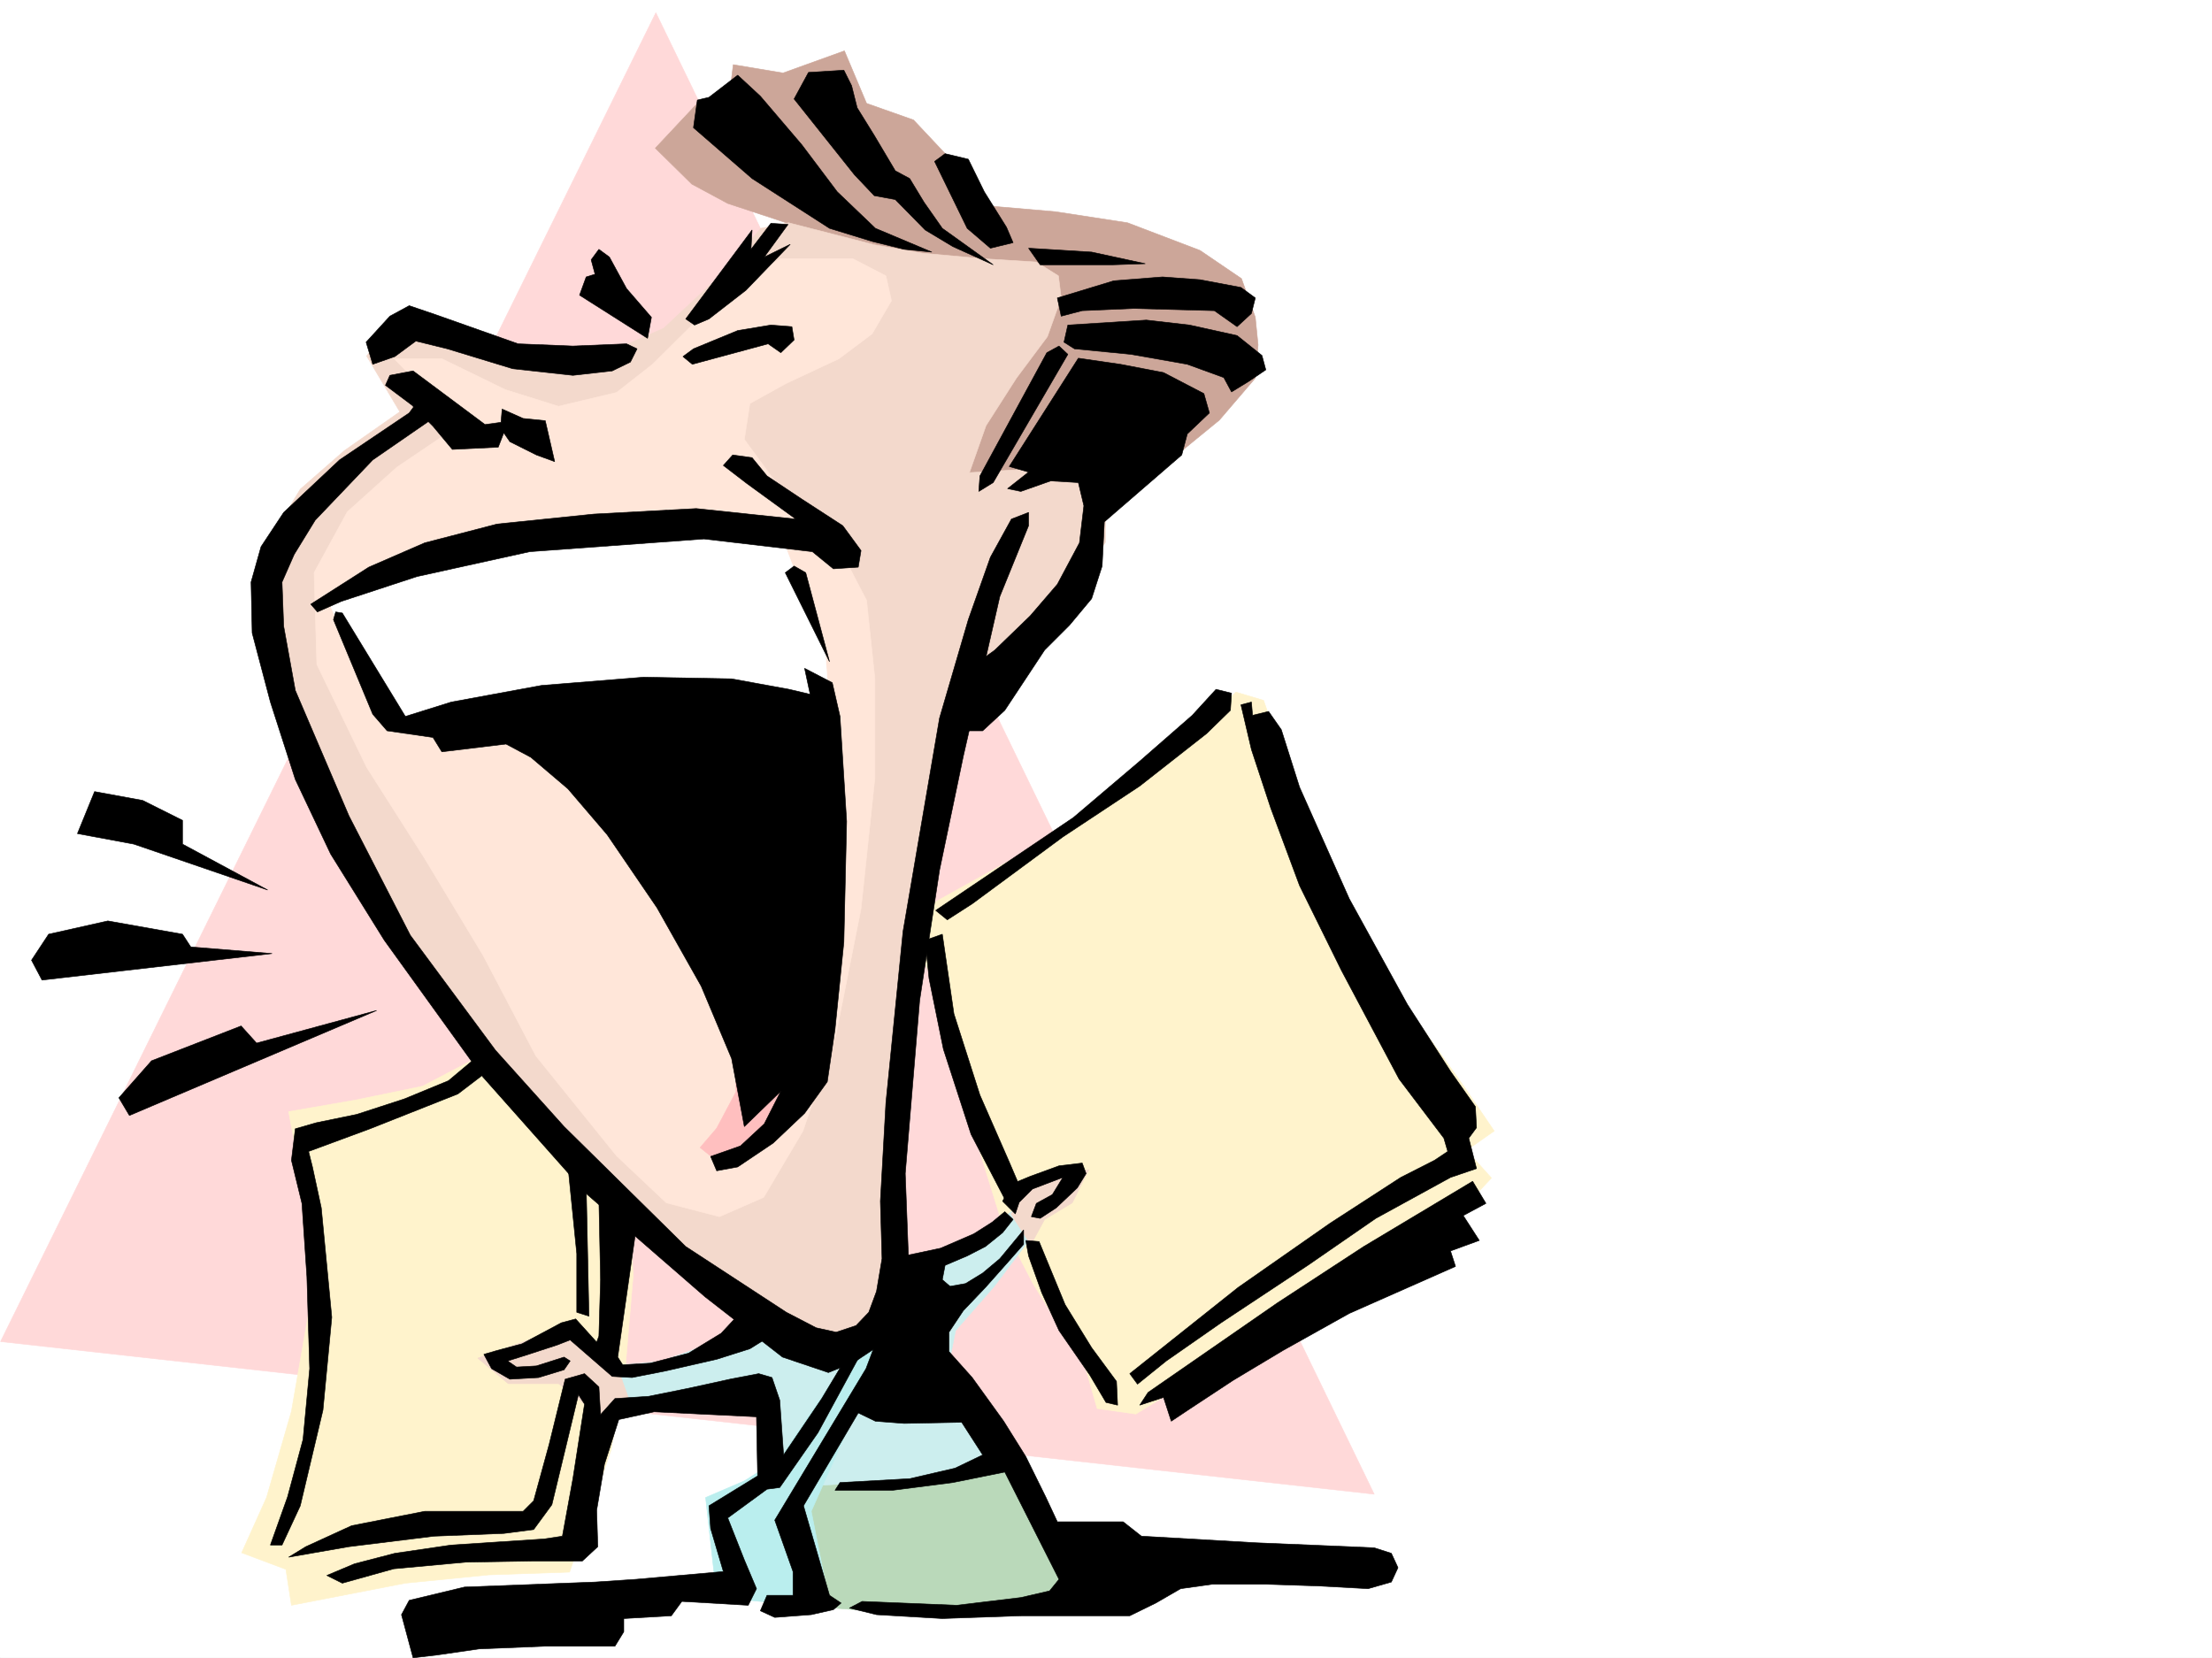 <svg xmlns="http://www.w3.org/2000/svg" width="2997.016" height="2246.666"><rect width="100%" height="100%" fill="#808080" stroke="none"/><defs><clipPath id="a"><path d="M0 0h2997v2244.137H0Zm0 0"/></clipPath></defs><path fill="#fff" d="M0 2246.297h2997.016V0H0Zm0 0"/><g clip-path="url(#a)" transform="translate(0 2.16)"><path fill="#fff" fill-rule="evenodd" stroke="#fff" stroke-linecap="square" stroke-linejoin="bevel" stroke-miterlimit="10" stroke-width=".743" d="M.742 2244.137h2995.531V-2.16H.743Zm0 0"/></g><path fill="#ffd9d9" fill-rule="evenodd" stroke="#ffd9d9" stroke-linecap="square" stroke-linejoin="bevel" stroke-miterlimit="10" stroke-width=".743" d="M888.625 17.242.742 1817.836l1861.16 206.762Zm0 0"/><path fill="#cca699" fill-rule="evenodd" stroke="#cca699" stroke-linecap="square" stroke-linejoin="bevel" stroke-miterlimit="10" stroke-width=".743" d="m1087.918 309.36-101.895-33.704-48.718-26.238-49.422-48.68 56.93-60.683 41.21 7.507 7.47-59.937 67.444 11.258 83.168-29.988 29.989 71.16 63.656 22.484 56.969 60.684 48.68 56.148 86.917 7.504 97.399 14.977 98.18 37.457 56.187 38.203 18.73 52.433 3.754 37.457-3.754 44.926-48.718 56.93-82.426 67.406-170.043 161.797-164.848-124.336-68.191-285.395zm0 0"/><path fill="#fff3cc" fill-rule="evenodd" stroke="#fff3cc" stroke-linecap="square" stroke-linejoin="bevel" stroke-miterlimit="10" stroke-width=".743" d="m651.094 1430.629-78.668 41.172-90.676 18.73-90.633 15.719 26.98 146.078 2.97 109.363-26.196 150.536-33.742 116.867-33.707 74.879 59.941 22.48 7.508 48.68 154.328-29.95 113.156-11.261 109.36-3.715 56.226-165.55 18.73-104.864 11.224-131.809-7.508-131.843zm606.168-203.008 203.047-113.074 116.867-82.426 97.398-94.348 37.457 11.223 41.957 120.586 108.657 232.957 120.625 169.262 41.21 60.683-37.457 26.2 33.704 37.457-52.434 56.187-429.317 263.649-52.472-7.504-14.977-52.434-71.902-116.832-41.21-79.41-33.747-108.582-41.211-120.586-22.48-109.363-23.227-44.965zm0 0"/><path fill="#bad9ba" fill-rule="evenodd" stroke="#bad9ba" stroke-linecap="square" stroke-linejoin="bevel" stroke-miterlimit="10" stroke-width=".743" d="m1072.2 1990.895 192.53-18.73 78.668-29.99 128.13 217.981-56.184 19.473-185.063 7.469-146.117-11.965-60.684-138.57 26.239-49.422zm0 0"/><path fill="#cee" fill-rule="evenodd" stroke="#cee" stroke-linecap="square" stroke-linejoin="bevel" stroke-miterlimit="10" stroke-width=".743" d="m812.93 1852.324 82.422-7.508 64.437-23.226 67.445-48.68 169.344-59.898 101.895-22.485 78.668-53.175 26.98 29.949-56.969 75.66-52.433 59.902-7.508 37.457 56.187 90.633 18.727 41.211-93.645 29.953-105.644 7.465-78.672 4.5-26.977-15.719-41.214-119.843-113.114 29.953h-86.175zm0 0"/><path fill="#baeeee" fill-rule="evenodd" stroke="#baeeee" stroke-linecap="square" stroke-linejoin="bevel" stroke-miterlimit="10" stroke-width=".743" d="m1159.082 1825.344-101.894 150.535-48.68 30.734-52.473 22.48 15.012 134.817 154.328 15.719-26.234-131.844 112.41-252.39zm0 0"/><path fill="#f3d9cc" fill-rule="evenodd" stroke="#f3d9cc" stroke-linecap="square" stroke-linejoin="bevel" stroke-miterlimit="10" stroke-width=".743" d="m1369.633 1644.82 34.488-48.68 71.16-11.222-22.48 44.926-37.457 22.484-18.73 34.446zm-597.918 150.575L647.34 1840.32l41.21 34.446h68.192l52.434 41.21 48.719-3.75-18.731-52.433-48.719-60.645zm296.73-1493.543 116.871 29.953 64.438 11.257 82.422 7.47 71.945 4.495 29.95 18.73 3.753 29.95-18.73 52.434-41.953 56.187-41.211 64.399-22.485 63.691 184.32-11.258v105.606l-128.132 176.773-89.89 89.89-29.99 177.512-23.226 184.282-11.222 173.015 7.468 138.57 12.004 101.856-45.707 48.68-104.906-3.754-120.621-78.63-176.813-154.288-150.613-165.55-116.87-180.524-105.645-210.477-59.942-161.754-3.754-113.117 56.93-94.387 59.941-52.433 74.914-52.434-44.925-75.621 41.21-52.43h48.68l113.157 44.926 113.117 7.504 86.175-37.457 71.942-67.406 59.941-68.153zm0 0"/><path fill="#ffe6d9" fill-rule="evenodd" stroke="#ffe6d9" stroke-linecap="square" stroke-linejoin="bevel" stroke-miterlimit="10" stroke-width=".743" d="M1057.188 350.531h98.18l44.925 23.227 7.508 33.703-26.238 44.926-44.926 33.703-71.946 33.707-48.718 26.976-7.465 48.68 41.21 56.188 75.657 68.152 48.719 93.644 11.222 105.61v135.559l-18.73 176.769-33.703 169.266-44.965 131.843-53.215 89.891-59.941 26.2-71.903-18.731-67.449-63.653-109.402-135.562-71.16-135.598-79.414-131.804-78.668-123.598-67.45-139.313-3.754-124.336 44.97-82.386 67.445-60.684 83.168-56.183-86.922-90.637h64.437l86.176 41.957 71.906 22.48 78.668-18.726 48.719-38.203 90.633-89.891zm0 0"/><path fill="#ffbfbf" fill-rule="evenodd" stroke="#ffbfbf" stroke-linecap="square" stroke-linejoin="bevel" stroke-miterlimit="10" stroke-width=".743" d="m1121.621 1351.96-14.973 101.114-22.484 44.965-30.73 41.914-48.68 22.484-37.461 7.504-18.727-14.972 22.48-26.239 26.2-49.421-3.754-138.57zm0 0"/><path fill="#fff" fill-rule="evenodd" stroke="#fff" stroke-linecap="square" stroke-linejoin="bevel" stroke-miterlimit="10" stroke-width=".743" d="m444.293 813.437 229.281-82.382 214.309-26.239h143.105l33.703 37.457 53.176 139.313 7.508 104.867H522.961Zm0 0"/><path fill-rule="evenodd" stroke="#000" stroke-linecap="square" stroke-linejoin="bevel" stroke-miterlimit="10" stroke-width=".743" d="m999.512 101.855-38.98 29.989-15.72 3.715-5.238 37.46 79.41 68.891 104.907 67.45 58.414 17.945 42.738 10.52 37.457 3.714-76.441-32.18-51.688-49.46-47.937-63.657-56.227-65.922zm76.402 32.219 81.68 102.598 26.98 28.465 28.465 5.238 40.469 41.215 37.457 22.48 54.7 24.711-68.935-49.422-24.71-35.23-19.508-32.219-19.473-10.476-28.465-47.938-23.226-37.457-7.508-29.95-10.477-20.96-47.937 2.973zm190.34 84.653 44.184 90.632 31.472 26.942 30.734-7.469-8.992-20.996-29.992-47.938-21.7-44.183-31.476-7.508zm166.332 184.98 76.398-23.227 65.965-5.238 50.945 3.754 55.446 10.48 19.473 14.231-5.243 20.996-19.468 17.95-30.735-21.704-109.402-3.008-69.676 3.008-28.465 7.469zm0 0"/><path fill-rule="evenodd" stroke="#000" stroke-linecap="square" stroke-linejoin="bevel" stroke-miterlimit="10" stroke-width=".743" d="m1446.816 440.422 106.391-6.723 58.457 6.723 64.438 14.234 33.703 26.977 5.238 19.472-23.227 15.72-23.222 14.23-10.48-19.47-49.462-17.987-76.441-13.489-76.402-7.468-14.23-8.993zm-28.464 37.457-90.672 167.035-1.485 20.961 19.47-12.004 101.151-173.762-12.004-11.222zm0 0"/><path fill-rule="evenodd" stroke="#000" stroke-linecap="square" stroke-linejoin="bevel" stroke-miterlimit="10" stroke-width=".743" d="m1461.05 485.348-93.644 146.82 26.196 7.508-28.465 22.445 17.988 3.754 40.469-14.234 37.457 2.23 7.469 31.473-5.985 50.207-29.95 56.144-36.714 42.7-47.977 46.449-21.699 15.718-15.757 29.954-14.235 63.691h35.23l29.95-27.723 30.734-46.449 23.227-35.191 33.703-33.703 29.988-35.973 14.234-44.184 3.008-59.898 104.867-90.637 7.508-28.465 29.95-28.464-7.47-26.235-54.698-28.465-58.453-11.222zM1018.984 311.59l-89.93 120.582 12.005 8.25 19.472-8.25 50.203-38.942 59.942-62.171-35.192 17.246 32.22-44.223-23.227-1.488-26.977 35.23zM882.605 429.945 848.898 391l-23.222-42.695-14.235-10.48-10.476 14.19 5.238 19.512-12.004 3.715-8.992 24.711 92.156 58.457zm56.969 42.695 59.938-24.75 44.965-7.468 28.464 2.23 2.973 17.985-17.984 17.242-17.203-12.004-102.68 27.723-12.707-10.477zm-443.551-8.992 32.22-35.23 26.194-14.23 37.458 12.746 110.144 38.941 74.176 3.012 72.683-3.012 14.235 6.766-8.992 17.945-24.711 12.004-53.215 5.984-81.64-8.992-88.446-26.941-42.7-10.516-28.464 20.996-29.95 10.477zm32.219 44.926 31.434-5.984 97.437 72.648 21.703-3.008 1.524-17.949 28.465 12.707L738.754 570l12.75 55.445-24.715-8.996-35.969-17.984-8.25-12.004-7.507 19.473-62.172 3.011-26.235-31.437-28.465-28.465-35.972-26.98zm865.36-172.274 85.433 5.239 72.688 15.758-44.223 1.484h-98.14zM421.066 818.676l78.672-50.203 75.696-32.922 98.14-25.496 131.145-13.489 138.61-7.468 134.855 14.234-65.922-47.937-32.219-24.711 12.707-14.235 26.234 3.715 20.215 24.75 47.235 31.438 55.441 35.972 24.71 33.703-3.749 22.446-33.707 2.265-28.465-23.222-146.86-17.246-236.007 17.246-152.84 33.703-102.676 33.703-32.219 14.234zm42.739 11.964 85.394 140.094 62.207-19.468 122.11-22.485 138.609-11.222 119.137 2.23 77.93 14.23 28.464 6.727-7.508-35.191 37.496 19.472 10.477 45.707 8.996 142.286-3.754 163.28-12.004 118.356-10.48 71.164-30.73 42.696-42.7 40.43-47.937 32.218-28.465 5.242-8.25-19.472 40.469-14.235 32.218-29.949 22.446-44.184-49.422 47.938-17.246-92.16-41.211-98.102-59.938-106.351-67.449-98.883-53.176-62.172-50.203-42.695-33.707-17.985-86.918 10.516-12.004-19.473-62.168-8.992-19.472-22.48L451.8 839.633l3.011-10.477zm0 0"/><path fill-rule="evenodd" stroke="#000" stroke-linecap="square" stroke-linejoin="bevel" stroke-miterlimit="10" stroke-width=".743" d="m1075.914 766.984-11.965 8.996 59.942 120.582-32.22-120.582zm0 0"/><path fill-rule="evenodd" stroke="#000" stroke-linecap="square" stroke-linejoin="bevel" stroke-miterlimit="10" stroke-width=".743" d="m554.437 559.52-94.386 63.656-75.7 71.164-30.69 46.45-13.49 47.937 1.485 68.894 24.711 93.645 33.742 104.824 47.938 101.152 72.687 116.832 133.371 185.02 141.618 159.527 159.57 138.57 104.902 81.645 62.172 20.957 35.227-14.234 26.98-17.985 26.235-36.676 21.703-50.207-2.23-51.648-3.755-98.887L1246 1355.715l26.98-176.774 32.215-154.285 49.465-216.46 38.942-95.872V694.34l-23.227 8.992-28.465 51.688-29.95 84.613-38.98 133.332-49.464 289.105-23.223 232.215-7.469 133.332 2.227 77.887-7.465 44.183-10.52 28.465-17.203 17.985-26.98 8.992-26.977-5.98-40.468-20.997-136.383-89.109-164.805-162.54-92.902-103.382-115.383-155.773-83.168-161.797-72.688-170.043-15.757-86.883-2.227-59.898 16.461-37.461 28.504-46.45 77.926-81.64 84.652-58.414-24.711-19.473zm0 0"/><path fill-rule="evenodd" stroke="#000" stroke-linecap="square" stroke-linejoin="bevel" stroke-miterlimit="10" stroke-width=".743" d="m639.871 1437.355-32.219 26.98-59.941 24.712-64.434 20.957-54.703 11.262-28.465 8.21-5.238 42.696 14.23 58.414 6.727 99.629 3.754 124.336-8.992 95.875-20.996 77.887-23.227 65.18h15.758l24.71-53.177 30.731-129.578 11.965-125.824-14.23-148.305-11.965-55.445-5.238-20.957 83.164-30.73 119.136-47.196 44.184-33.703zm129.617 142.325 11.965 119.097v79.375l16.5 5.239-3.754-179 17.242 20.957 2.23 108.62-2.23 76.403-3.011 8.25-28.461-31.477-19.473 5.239-53.215 28.465-33.707 8.992-17.984 5.242 10.48 19.469 24.75 14.234 38.942-2.23 34.488-10.516 8.25-11.965-8.25-5.238-37.46 11.96-26.977 1.528-12.004-8.25 28.464-8.992 38.98-12.75 17.247-6.723 56.93 49.422 26.976 1.524 45.707-8.992 68.934-15.758 44.926-14.23 33.746-20.958-41.211-33.707-31.477 33.707-44.222 26.977-51.692 13.492-37.457 2.227-6.726-10.477 26.199-182.754-58.414-64.437zm0 0"/><path fill-rule="evenodd" stroke="#000" stroke-linecap="square" stroke-linejoin="bevel" stroke-miterlimit="10" stroke-width=".743" d="m765.734 1868.785-21.738 88.406-20.957 76.36-14.234 14.234H575.434l-98.922 19.473-62.168 28.465-23.227 14.23 81.68-14.23 115.383-14.235 94.39-3.715 40.47-5.238 24.71-33.703 35.969-149.09 8.25 12.746-15.754 101.114-14.235 77.886-24.71 3.754-125.864 8.25-76.441 11.223-54.7 14.23-37.456 15.758 20.996 10.48 69.675-19.472 97.399-8.992 90.633-1.528h67.449l20.996-19.468-1.527-49.426 10.52-62.168 19.472-60.684 47.937-10.476 138.61 6.762 1.523 80.117-65.96 40.468 2.265 30.696 17.246 58.414-118.395 10.515-55.445 3.715-176.848 6.766-74.918 17.984-10.476 19.473 15.715 58.418 32.219-3.754 56.968-8.25 89.89-3.715h94.43l11.965-19.512v-17.945l64.434-3.754 14.234-19.472 89.93 5.238 11.223-22.48-16.461-38.946-22.485-56.93 53.176-38.945 17.242-2.226 51.692-74.172 56.969-104.868-17.985 2.27-33.746 56.184-51.687 76.363-5.243-74.133-10.476-30.695-17.988-5.278-38.98 7.508-54.665 12.004-55.441 11.223-45.707 3.008-19.512 21.703-2.23-37.461-19.473-17.985zm0 0"/><path fill-rule="evenodd" stroke="#000" stroke-linecap="square" stroke-linejoin="bevel" stroke-miterlimit="10" stroke-width=".743" d="m1225.043 1701.75 49.422-10.48 44.965-19.47 24.75-15.718 17.203-14.234 11.261 10.48-14.23 17.984-23.227 18.731-24.75 12.707-29.953 12.746-3.753 19.473 10.48 8.992 20.996-3.754 23.227-14.23 23.226-19.473 32.219-38.945v19.472l-21.742 24.711-29.95 33.703-29.992 31.477-19.468 29.207v26.2l31.472 35.226 42.7 59.16 29.949 47.937 26.98 54.66 15.758 33.704h89.148l24.711 19.472 155.852 8.993 72.687 3.011 86.918 3.754 23.227 7.469 8.992 19.473-8.992 19.468-31.477 8.996-68.191-3.715-70.418-2.269h-72.687l-42.696 5.984-33.707 19.47-35.226 17.245h-146.118l-107.878 3.754-89.145-5.242-36.715-8.992 17.203-8.993 128.13 5.239 86.921-10.477 38.941-8.996 12.747-15.719-73.43-145.332-70.418 14.23-81.68 10.481h-77.926l6.762-10.48 94.39-5.238 61.466-14.235 37.457-17.984-28.465-44.184-77.926 1.528-38.984-3.012-23.223-11.223-74.176 125.824 35.23 121.328 15.72 10.477-10.481 8.996-29.988 6.762-49.422 3.715-19.512-8.953 8.992-20.997h35.23v-32.218l-24.71-69.637 123.594-205.238 12.746-33.703 8.992-41.211zm133.371-74.133 11.961-23.226 25.496-10.48 38.941-14.231 31.477-3.754 5.238 14.23-11.965 19.473-28.503 26.98-21.7 14.23-12.004-2.265 6.766-17.988 21.7-11.965 14.234-23.223-41.215 15.72-17.984 17.984-5.239 15.718zm0 0"/><path fill-rule="evenodd" stroke="#000" stroke-linecap="square" stroke-linejoin="bevel" stroke-miterlimit="10" stroke-width=".743" d="m1276.73 1265.824 15.72 107.875 35.23 110.106 39.726 90.636 13.45 31.434-17.204 23.227-47.976-92.121-37.457-115.344-19.473-95.871-5.238-51.692zm131.106 416.453 35.227 85.395 35.972 58.414 33.703 45.71 1.489 32.18-15.72-3.714-21.738-36.715-41.957-60.684-23.222-50.91-17.988-50.203-3.754-20.957zm122.891 179 146.859-116.832 124.375-86.879 95.914-62.168 45.707-23.226 17.95-11.965-5.243-17.984-60.683-80.157-77.926-146.78-56.93-115.384-38.98-104.828-26.2-79.414-14.23-60.68 14.23-3.714 1.489 17.945 21.738-5.238 17.242 24.71 24.711 77.926 67.41 151.278 78.707 143.066 58.418 90.633 33.742 47.937 1.485 28.465-10.477 14.235 10.477 41.171-35.227 12.004-101.152 55.442-92.16 63.656-117.614 77.887-74.171 51.691-38.985 31.438zm24.711 25.493 175.324-121.368 116.91-76.359 147.601-88.406 17.985 29.949-30.73 16.5 21.738 33.707-38.98 14.23 6.76 20.958-143.886 63.656-89.89 50.203-67.45 40.43-59.156 38.945-24.75 16.5-10.48-32.219-32.22 10.48zm-287.7-653.165 186.547-125.824 89.93-76.402 71.164-62.168 32.219-35.191 20.996 5.242-1.489 23.222-32.218 31.438-90.672 71.164-104.16 68.93-122.856 90.636-33.742 21.7zm-757.484 135.598-334.93 142.285-14.23-23.969 44.219-50.164 121.367-47.195 20.957 23.227zm-141.617-77.144L56.93 1327.992l-14.235-26.941 23.227-35.227 80.195-17.988 101.153 17.988 11.218 17.242zm-5.985-86.137-181.343-62.168-76.403-14.234 23.223-56.93 65.18 11.965 53.96 26.98v32.219zm0 0"/></svg>
